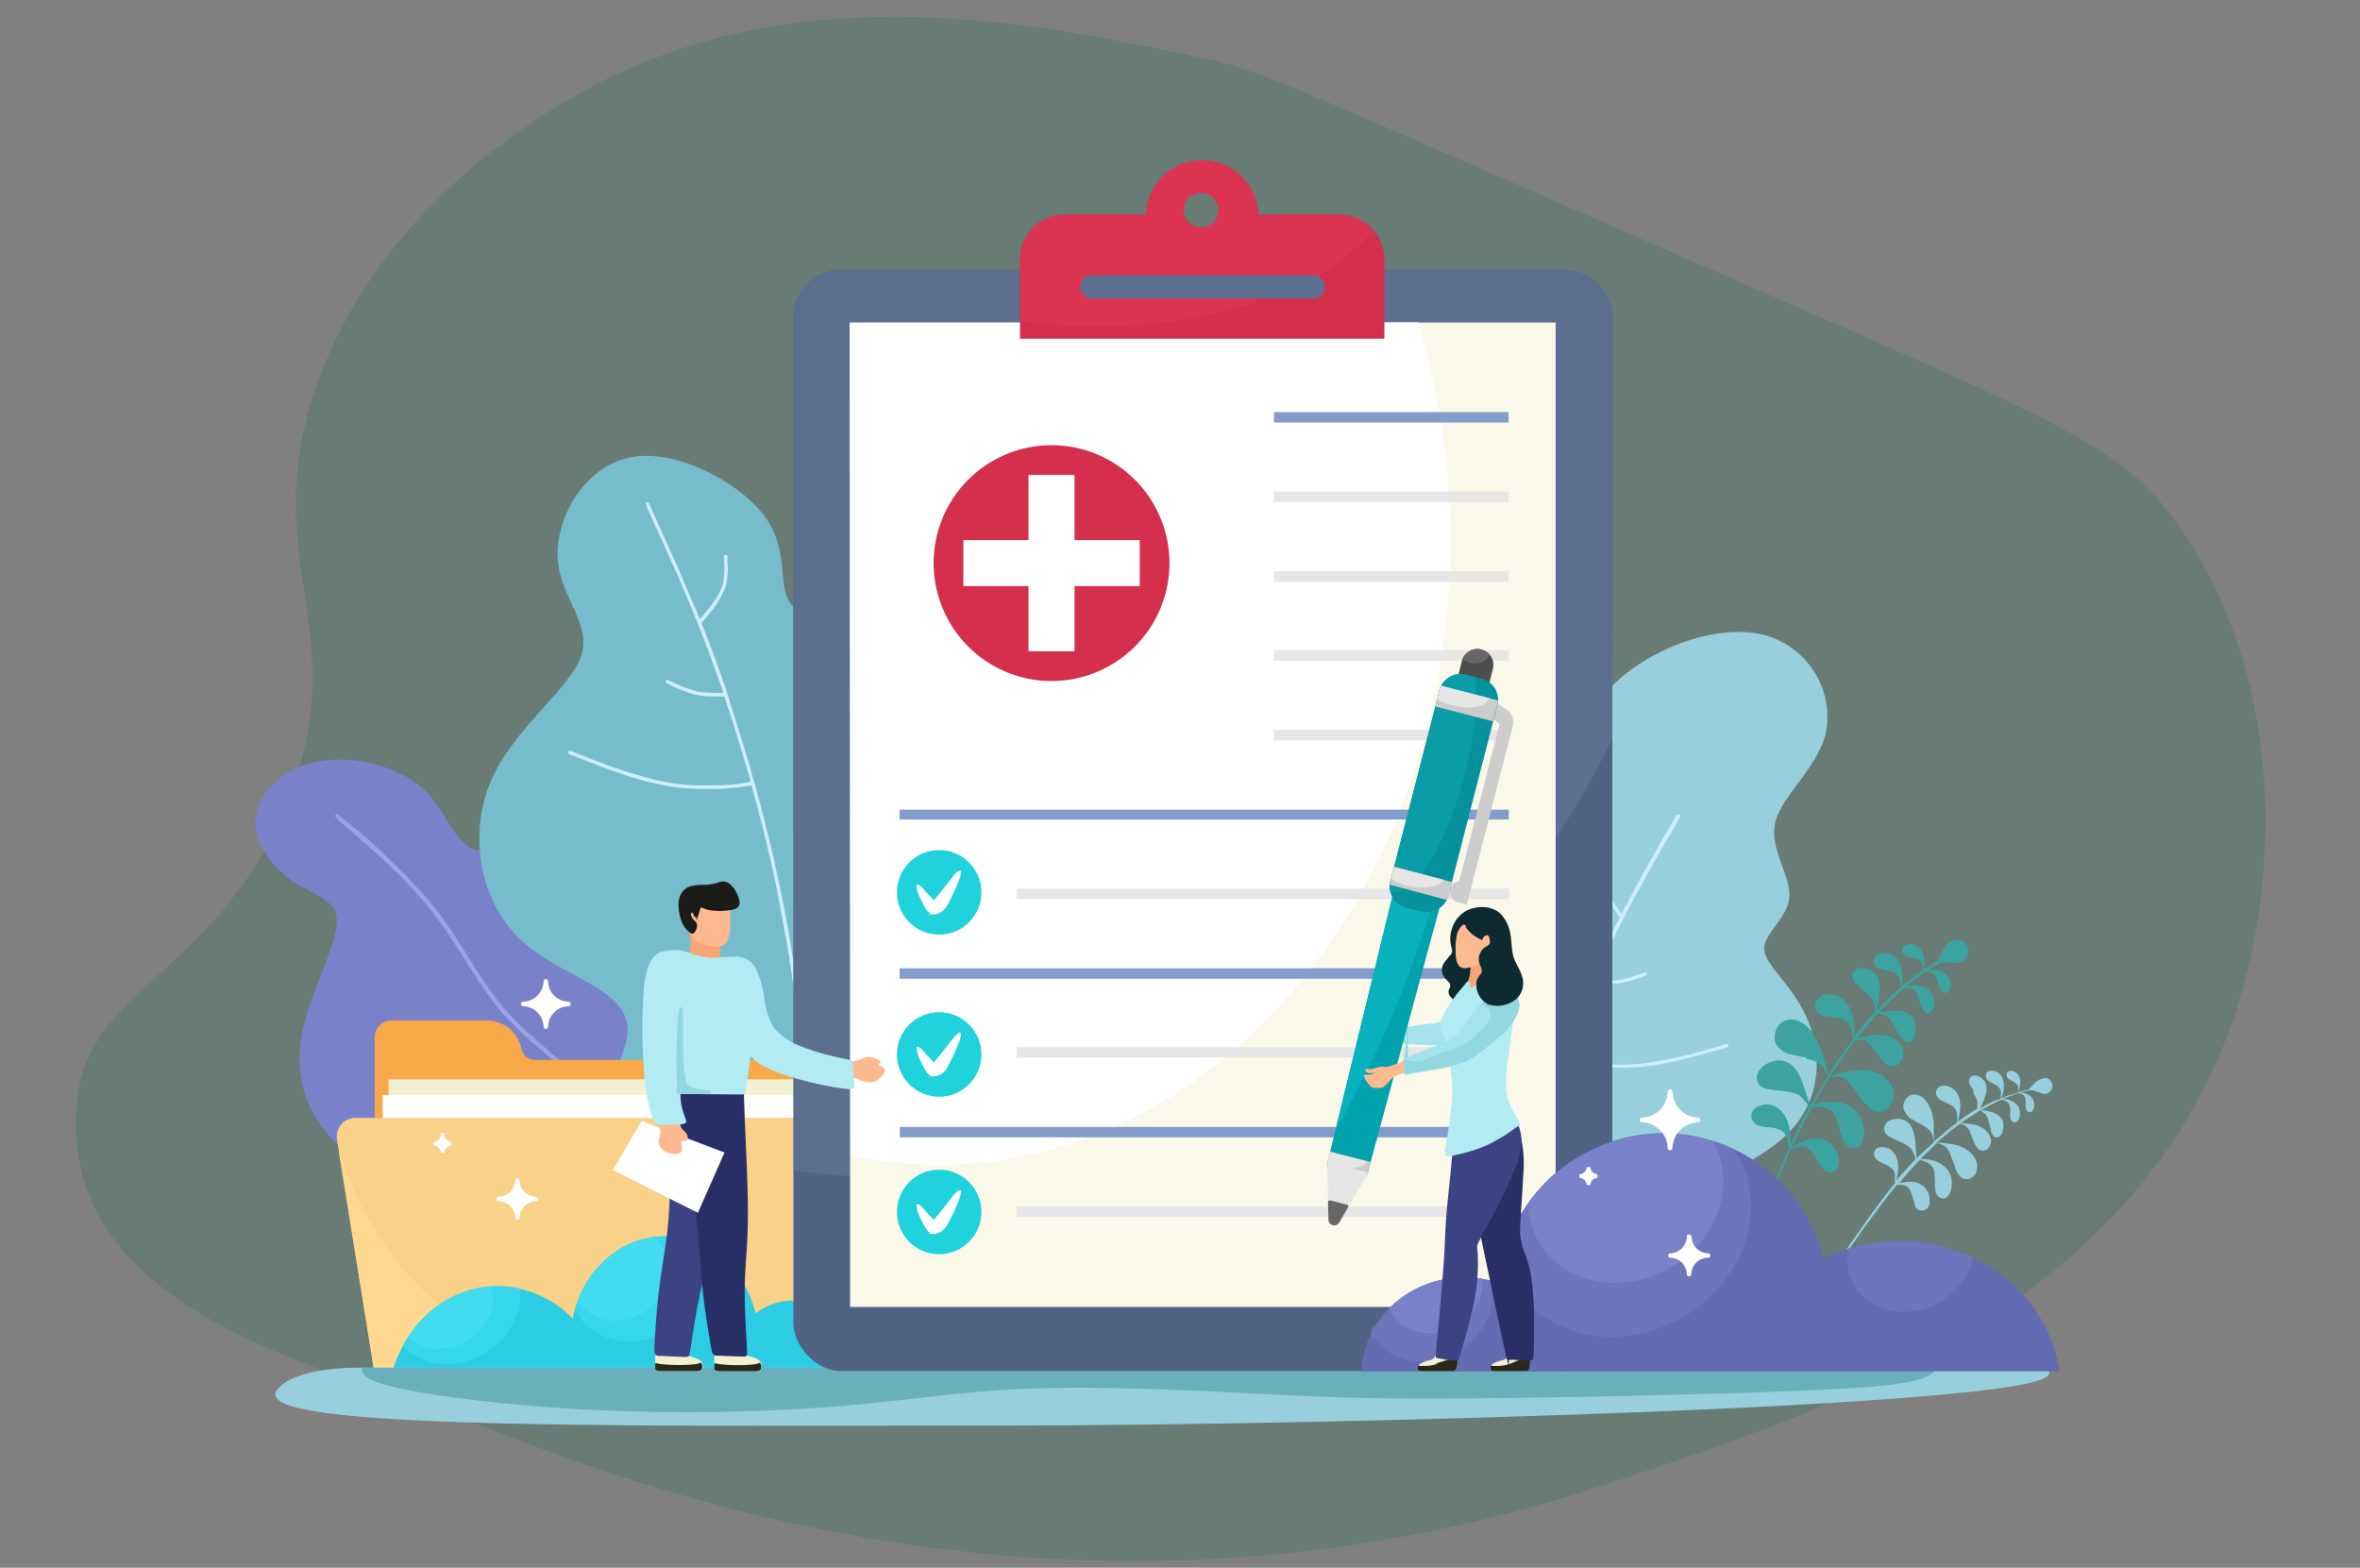 <svg id="Livello_1" data-name="Livello 1" xmlns="http://www.w3.org/2000/svg" viewBox="0 0 366 243.12"><rect x="0" y="0" width="366" height="243.12" fill="#808080" stroke="none"/><defs><style>.cls-1{fill:#0e6b49;opacity:0.2;}.cls-2{fill:#7982c9;stroke:#7982c9;}.cls-10,.cls-11,.cls-12,.cls-13,.cls-14,.cls-17,.cls-18,.cls-19,.cls-2,.cls-20,.cls-21,.cls-22,.cls-23,.cls-24,.cls-25,.cls-26,.cls-27,.cls-28,.cls-29,.cls-3,.cls-31,.cls-32,.cls-33,.cls-34,.cls-35,.cls-36,.cls-37,.cls-38,.cls-39,.cls-4,.cls-40,.cls-41,.cls-44,.cls-45,.cls-46,.cls-47,.cls-48,.cls-49,.cls-5,.cls-50,.cls-51,.cls-52,.cls-6,.cls-7,.cls-8,.cls-9{stroke-miterlimit:22.93;}.cls-10,.cls-11,.cls-12,.cls-13,.cls-14,.cls-17,.cls-18,.cls-19,.cls-2,.cls-20,.cls-21,.cls-22,.cls-23,.cls-24,.cls-25,.cls-26,.cls-28,.cls-29,.cls-31,.cls-32,.cls-33,.cls-34,.cls-35,.cls-36,.cls-37,.cls-38,.cls-39,.cls-4,.cls-40,.cls-41,.cls-42,.cls-43,.cls-44,.cls-45,.cls-46,.cls-47,.cls-49,.cls-50,.cls-51,.cls-52,.cls-6,.cls-7,.cls-8,.cls-9{stroke-width:0.57px;}.cls-10,.cls-11,.cls-12,.cls-13,.cls-14,.cls-15,.cls-16,.cls-17,.cls-19,.cls-2,.cls-21,.cls-24,.cls-25,.cls-27,.cls-28,.cls-29,.cls-3,.cls-30,.cls-31,.cls-32,.cls-33,.cls-34,.cls-35,.cls-36,.cls-37,.cls-38,.cls-39,.cls-4,.cls-40,.cls-41,.cls-42,.cls-43,.cls-45,.cls-46,.cls-47,.cls-48,.cls-49,.cls-5,.cls-50,.cls-51,.cls-52,.cls-6,.cls-7{fill-rule:evenodd;}.cls-3{fill:#9aa3e6;stroke:#9aa3e6;}.cls-27,.cls-3,.cls-48,.cls-5{stroke-width:0.22px;}.cls-15,.cls-4{fill:#98cfdc;}.cls-4{stroke:#98cfdc;}.cls-5{fill:#ceeefd;stroke:#ceeefd;}.cls-6{fill:#76bccc;stroke:#76bccc;}.cls-7{fill:#f7a849;stroke:#f7a849;}.cls-32,.cls-8{fill:#f4f0d2;stroke:#f4f0d2;}.cls-21,.cls-27,.cls-9{fill:#fff;stroke:#fff;}.cls-10{fill:#f9d189;stroke:#f9d189;}.cls-11{fill:#ffd88f;stroke:#ffd88f;}.cls-12{fill:#2ccde3;stroke:#2ccde3;}.cls-13{fill:#36d6eb;stroke:#36d6eb;}.cls-14{fill:#41dcf0;stroke:#41dcf0;}.cls-16{fill:#3ca3a0;}.cls-17{fill:#68b0bb;stroke:#68b0bb;}.cls-18{fill:#506385;stroke:#506385;}.cls-19{fill:#5c6f91;stroke:#5c6f91;}.cls-20{fill:#faf8e8;stroke:#faf8e8;}.cls-22,.cls-41,.cls-42{fill:#e6e6e6;stroke:#e6e6e6;}.cls-23{fill:#829dcc;stroke:#829dcc;}.cls-24{fill:#d42f4d;stroke:#d42f4d;}.cls-25{fill:#db3453;stroke:#db3453;}.cls-26{fill:#1fd2db;stroke:#1fd2db;}.cls-28{fill:#636cb0;stroke:#636cb0;}.cls-29{fill:#6d76ba;stroke:#6d76ba;}.cls-30,.cls-47{fill:#ffb990;}.cls-31{fill:#a4e3eb;stroke:#a4e3eb;}.cls-33{fill:#2c271d;stroke:#2c271d;}.cls-34{fill:#282f66;stroke:#282f66;}.cls-35{fill:#0e2930;stroke:#0e2930;}.cls-36{fill:#ccc;stroke:#ccc;}.cls-37{fill:#4d4d4d;stroke:#4d4d4d;}.cls-38,.cls-43{fill:#666;stroke:#666;}.cls-39{fill:#00a2ae;stroke:#00a2ae;}.cls-40{fill:#07b1bd;stroke:#07b1bd;}.cls-42,.cls-43{stroke-linecap:round;stroke-linejoin:round;}.cls-44{fill:#06929c;stroke:#06929c;}.cls-45{fill:#099da8;stroke:#099da8;}.cls-46{fill:#f7a576;stroke:#f7a576;}.cls-47{stroke:#ffb990;}.cls-48,.cls-52{fill:#3b4382;stroke:#3b4382;}.cls-49{fill:#b2ebf2;stroke:#b2ebf2;}.cls-50{fill:#92d7e0;stroke:#92d7e0;}.cls-51{fill:#1b1b1a;stroke:#1b1b1a;}</style></defs><title>neurochirurgia03</title><path class="cls-1" d="M337.6,81.15c-8.33-11.63-16.58-15-65.44-36.38-75.37-32.92-76.68-33.95-86.67-36-26.6-5.54-64.9-13.52-99.17,7.79-6,3.72-29,18-37.63,44.47-8.38,25.72,5.57,36.21-3.29,61.16-9.89,27.83-31,30.41-33.29,47.33C7.6,203.59,50.76,212,73.83,220.8,95,228.88,164.32,258,248,230.54c33.75-11.08,81.45-26.75,97.66-70.56C354.33,136.42,354.11,104.21,337.6,81.15Z"/><path class="cls-2" d="M129.14,198.33c-.14-10-4.12-29.92-11.26-43.25S100.43,135,92.06,132.88s-14.79.45-18.45-.81-4.57-6.35-8.39-9.7-10.57-5-15.81-4-9,4.57-9.45,8.28,2.33,7.53,5.57,9.75,6.94,2.81,7,6.35-3.44,10-4.94,15.52-1,10,1.18,14.09,6,7.84,11.07,8.84,11.33-.7,13.13.34-.88,4.84-1.52,8.74.76,7.91,3.17,9.81,5.82,1.7,13.87,2.78,20.72,3.46,28.91,4.56S129.28,208.37,129.14,198.33Z"/><path class="cls-3" d="M52.11,126.55a.34.34,0,0,0,.18.29c.1.07.13.13.24.2a2.2,2.2,0,0,1,.21.19c.09.08.14.11.24.2L55.9,130c.1.1.14.11.24.2.36.34.75.64,1.1,1,.1.1.14.12.24.2L59,132.79c.8.7,1.41,1.33,2.16,2.05a15.2,15.2,0,0,1,1.5,1.47,10.54,10.54,0,0,0,.83.85c.41.43.79.9,1.21,1.32a2.16,2.16,0,0,1,.18.22c.45.54.94,1,1.38,1.59l.38.46.37.47,1.45,1.93c1,1.3,1.8,2.7,2.71,4l.15.25,2.47,3.87c.54.86,1.1,1.71,1.7,2.52l.71,1,.75,1a21.83,21.83,0,0,0,1.56,1.82c.81.87,1.67,1.7,2.53,2.53.09.09.13.1.22.18.43.4,1.13,1.07,1.56,1.41s1.25,1.1,1.81,1.57l2.22,2a2.25,2.25,0,0,1,.22.18l1.08,1a13.39,13.39,0,0,1,1,1.06,2.5,2.5,0,0,0,.22.22c.16.16.25.29.4.44a10,10,0,0,1,.8.92l.38.47.73,1a23.45,23.45,0,0,1,2,3.09l.3.55c.22.36.38.74.57,1.12a37.26,37.26,0,0,1,2.74,7.38,24.18,24.18,0,0,1,.92,5.86A11.85,11.85,0,0,1,96,196.21L95,197.7c-.12.15-.19.44.07.44a10.2,10.2,0,0,0,1.36-1.76,12.38,12.38,0,0,0,2.24-7v-.6a22.51,22.51,0,0,0-.28-3c-.15-1-.35-1.9-.58-2.83a37.78,37.78,0,0,0-5.16-11.82l-.34-.5-1.11-1.46a22.84,22.84,0,0,0-1.58-1.8,21.3,21.3,0,0,0-1.7-1.71c-.28-.21-1.36-1.31-1.78-1.63l-.45-.39a2.16,2.16,0,0,0-.21-.19l-.45-.4c-.1-.09-.14-.11-.24-.2-.56-.54-1.51-1.26-2-1.78l-.44-.4c-.42-.34-1-.84-1.35-1.21l-1.28-1.25c-.09-.09-.11-.14-.2-.24a17.84,17.84,0,0,1-1.23-1.33l-.79-.94a65.92,65.92,0,0,1-4.18-6l-.16-.25c-.46-.69-.86-1.4-1.32-2.09l-1.83-2.82-.34-.5c-.79-1.19-1.65-2.33-2.54-3.44l-.38-.47-.2-.24-.2-.24-3.65-4-3-2.93c-.42-.42-.9-.79-1.32-1.21s-.75-.64-1.1-1-.62-.53-.92-.81l-.23-.21L53.06,127c-.18-.16-.57-.6-.8-.6A.14.14,0,0,0,52.11,126.55Z"/><path class="cls-4" d="M218.55,204c-.65-6.29,1-15.53-.45-26.45s-6.19-23.52-2.89-32.16,14.6-13.33,21.13-19.54,8.3-13.93,14.2-19.59,15.93-9.24,22.82-7.55A12.93,12.93,0,0,1,283,113c-1,5.64-6.75,10-7.9,14.25s2.31,8.49,2.12,11.76-4,5.58-3.89,8.21,4.31,5.55,6.58,10.68,2.66,12.49-3.17,18-17.87,9.19-25.56,15.43-11,15-14.62,19.72-7.5,5.31-10.94,3.94S219.2,210.24,218.55,204Z"/><path class="cls-5" d="M260.51,126.51a11.49,11.49,0,0,1-.85,1.57l-1.76,3c-.74,1.26-1.45,2.57-2.18,3.84l-.87,1.55-.21.4-1.5,2.74c-.44.8-.83,1.58-1.26,2.4l-.41.81-1.65,3.25c-.14.29-.25.55-.4.83s-2.24,4.66-2.37,5.07a8.77,8.77,0,0,0,1.15.13l.56.06,1.1,0a7.54,7.54,0,0,0,1.58-.14c.37-.1.72-.14,1.2-.28l1.16-.37a12.26,12.26,0,0,1,1.4-.48c.07,0,0,0,.11.07,0,.29-.16.23-.44.35l-.46.17a22.8,22.8,0,0,1-2.41.74l-.52.1-.51.08-.55,0a8.86,8.86,0,0,1-1.12,0,22.39,22.39,0,0,1-2.39-.25c-.08.26-1.15,2.64-1.25,2.87-.86,1.92-1.64,3.92-2.45,5.88-.26.64-1,2.52-1.19,3l1.39.38a18.17,18.17,0,0,0,1.86.38c1.44.24,3,.4,4.42.51a27.87,27.87,0,0,0,3.32,0l1.59-.12.78-.09,3.78-.66,1.83-.42c.56-.1,2.4-.63,3.08-.8l3.41-1c.14,0,.55-.17.47.12,0,.13-.55.23-.68.27-1.4.42-2.82.78-4.23,1.18-1.05.3-2.12.52-3.18.79l-1.5.33-.39.07-.57.1-.2.05-.79.13-.4.06-2,.22-.41,0a20,20,0,0,1-2.5.07l-1.74-.07c-.29,0-.57-.06-.87-.08s-.58,0-.9-.09l-.92-.12c-.31,0-.61-.08-.93-.14a26.65,26.65,0,0,1-2.85-.59c-.2-.06-.28,0-.49-.11l-.51-.15-1,2.72c-.09.3-.26.63-.34.94-.14.5-.68,1.76-.85,2.32-.06.2-.12.31-.17.47-.11.34-.2.64-.32,1l-.33.91c-.06.15-.1.35-.15.5-.15.47-.35,1-.49,1.45-.06.2-.11.26-.17.47s-.09.35-.15.51l-.31.95c-.06.19-.11.26-.17.47l-2.93,10.13c-.06.2-.06.29-.1.46s-.1.3-.13.45l-.2.89c0,.16-.11.32-.14.48-.19.92-.44,1.79-.64,2.71l-.19.88c-.1.58-.3,1.17-.39,1.77-.12.78-.37,1.88-.54,2.65l-.42,2.16c0,.15-.05.31-.09.45s-.1.59-.16.86l-.47,2.59c0,.28-.11.58-.15.89l-.3,1.72c-.2,1.17-.41,2.28-.59,3.46a10,10,0,0,1-.32,1.71c-.37,0-.22-.25-.13-.81,0-.3.11-.61.15-.89l1.7-9.76c.14-.87.36-1.82.52-2.69.11-.6.29-1.24.38-1.81l.2-.91c0-.14.07-.29.1-.46s.07-.32.09-.45l.73-3.21c.06-.2.05-.28.1-.46s.07-.3.11-.46.11-.32.13-.47c.11-.61.33-1.26.46-1.85,0-.14.1-.33.14-.48s.07-.3.1-.46c.08-.32.22-.63.27-.95s1.48-5.17,1.66-5.77l.28-.83c.09-.28.17-.58.26-.87l.56-1.7c.12-.26.17-.57.27-.85l.56-1.69c.05-.18.1-.22.15-.38s.08-.31.13-.45.2-.58.29-.8l.28-.82c.06-.19.1-.24.16-.41s.1-.27.15-.41c.2-.53.36-1.1.57-1.62s.37-1.12.59-1.64l.74-2c.2-.65.56-1.34.78-2,.09-.27.22-.53.3-.79s.72-1.84.94-2.33c.05-.12.11-.28.15-.38l3.42-7.94.33-.73c.11-.24.23-.47.34-.72.34-.8,1.66-3.55,2.07-4.33l1.41-2.81c.27-.55.22-.44-.11-.91l-.55-.81c-.13-.19-.23-.36-.36-.56a12.45,12.45,0,0,1-1.56-3.17,6.31,6.31,0,0,1-.24-1.73,10.76,10.76,0,0,1,.2-2.32c0-.12.05-.28.07-.42l0-.1,0-.1a.14.14,0,0,1,.19-.08c.12,0,.09.18.07.29a14.52,14.52,0,0,0-.26,3.2,7.18,7.18,0,0,0,.23,1.23,7.29,7.29,0,0,0,.71,1.67l.28.52c.29.52.63,1,1,1.51a7.29,7.29,0,0,0,.71,1c.15-.38.86-1.67,1.07-2.06l1.63-3c.62-1.17,1.54-2.83,2.21-4,.2-.34.38-.68.56-1,.76-1.29,1.49-2.62,2.25-3.9l.85-1.49C260.17,126.59,260.26,126.32,260.51,126.51Z"/><path class="cls-6" d="M91.21,190.25c-6.06-10.15,5.84-22.84,6.39-30S87.33,151.5,81,145.59s-8.1-16.15-4.63-24.3,12.2-14.23,14-19.38-3.28-9.38-3.61-15.42,4.09-13.89,11-15.28,16.36,3.66,20.3,8.64,2.38,9.87,3.84,13.08,5.93,4.75,10.84,7.5,10.27,6.72,12.82,12.07,2.29,12.07,1.17,17.87-3.1,10.64-1.59,14,6.5,5.29,10.71,9.26,7.64,10,5.75,20.67-9.11,26-24.73,29.82S97.28,200.4,91.21,190.25Z"/><path class="cls-5" d="M100.25,78.08A12.67,12.67,0,0,0,101,79.9l1.61,3.53c.68,1.46,1.32,3,2,4.45l.79,1.79.19.46,1.35,3.17c.4.92.74,1.82,1.13,2.76.13.31.25.64.37.93l1.46,3.75c.13.33.22.63.35,1s2,5.35,2.06,5.82a9.67,9.67,0,0,1-1.28,0h-.62l-1.22-.07a8.32,8.32,0,0,1-1.72-.32c-.39-.15-.77-.23-1.29-.44l-1.23-.52a13.52,13.52,0,0,0-1.48-.67c-.08,0,0,0-.13.06,0,.32.16.27.44.43l.49.23a25.13,25.13,0,0,0,2.56,1.07l.56.17.55.14.6.11a9.75,9.75,0,0,0,1.23.13,24.7,24.7,0,0,0,2.65,0c.06.29,1,3,1.07,3.28.74,2.2,1.38,4.48,2.07,6.71.22.73.87,2.87,1,3.46l-1.56.27a20,20,0,0,1-2.08.22c-1.61.11-3.29.12-4.9.09a30.71,30.71,0,0,1-3.65-.33l-1.74-.3-.85-.18-4.08-1.13-2-.66c-.6-.17-2.57-.95-3.29-1.21l-3.64-1.43c-.15-.06-.59-.25-.52.08,0,.15.58.31.72.36,1.49.61,3,1.16,4.51,1.74,1.13.44,2.27.8,3.41,1.21l1.62.52.42.12.62.17.21.08.85.22.43.1,2.16.45.45.07a22.09,22.09,0,0,0,2.74.34l1.92.11c.32,0,.63,0,1,0s.64,0,1,0l1,0c.35,0,.68,0,1-.06a29.37,29.37,0,0,0,3.19-.34c.23,0,.32,0,.55-.07l.57-.11.84,3.09c.07.33.21.72.28,1.07.1.56.56,2,.69,2.63,0,.23.1.35.14.53.09.39.15.72.25,1.11l.27,1c.05.17.07.39.11.57.12.53.28,1.08.39,1.64,0,.23.1.3.14.53s.07.4.11.57l.24,1.07c0,.22.1.29.14.53l2.14,11.42c0,.23,0,.33.06.51s.08.34.1.51l.12,1c0,.17.08.36.1.54.11,1,.3,2,.41,3l.12,1c.05.65.2,1.31.24,2,.05.87.21,2.1.31,3l.23,2.41c0,.17,0,.35.05.51.05.31.05.66.08,1l.24,2.89c0,.32.05.65.07,1l.14,1.92c.1,1.31.21,2.55.28,3.86a11,11,0,0,0,.17,1.91c.41,0,.26-.26.23-.87,0-.34-.05-.68-.07-1l-.83-10.89c-.06-1-.2-2-.28-3-.06-.67-.18-1.39-.22-2l-.12-1c0-.15,0-.33-.06-.51s0-.36-.06-.51l-.46-3.6c0-.23,0-.31-.06-.51s0-.34-.07-.52-.08-.36-.1-.53c-.05-.68-.23-1.41-.31-2.08,0-.16-.07-.37-.1-.54s0-.34-.06-.51c0-.36-.18-.72-.19-1.07s-1.08-5.83-1.21-6.51l-.22-.94c-.07-.32-.13-.66-.19-1l-.43-1.93c-.11-.3-.12-.65-.2-1l-.44-1.91c0-.21-.08-.26-.12-.43s-.05-.35-.1-.51-.16-.66-.24-.91l-.22-.93c0-.22-.09-.27-.13-.46s-.08-.31-.12-.47c-.17-.6-.27-1.25-.46-1.84s-.29-1.27-.48-1.86l-.6-2.24c-.15-.73-.47-1.52-.65-2.26-.08-.31-.18-.6-.24-.9-.1-.46-.6-2.1-.79-2.66,0-.14-.09-.32-.12-.43L112.5,107l-.28-.84c-.09-.27-.21-.54-.29-.82-.29-.91-1.44-4.07-1.81-5l-1.25-3.23c-.24-.63-.19-.51.22-1l.69-.83c.17-.19.29-.37.46-.57a13.72,13.72,0,0,0,2-3.31,7,7,0,0,0,.45-1.87,11.86,11.86,0,0,0,0-2.56c0-.14,0-.31,0-.46s0-.07,0-.11l0-.11a.15.15,0,0,0-.2-.11c-.14,0-.12.19-.11.31a16,16,0,0,1-.06,3.54,7.91,7.91,0,0,1-.38,1.33,8,8,0,0,1-1,1.76l-.37.54c-.38.54-.8,1.05-1.22,1.55a8,8,0,0,1-.88,1c-.12-.44-.77-1.92-1-2.37l-1.47-3.47c-.55-1.35-1.39-3.27-2-4.59-.18-.39-.34-.79-.51-1.16-.7-1.49-1.35-3-2.05-4.52l-.77-1.72C100.62,78.2,100.55,77.89,100.25,78.08Z"/><path class="cls-7" d="M60.75,158.54H75.44a5.2,5.2,0,0,1,5.11,4l.06.24A2.43,2.43,0,0,0,83,164.66h46v47.55H58.4V160.88A2.35,2.35,0,0,1,60.75,158.54Z"/><rect class="cls-8" x="60.55" y="167.67" width="66.74" height="43.32"/><rect class="cls-9" x="59.63" y="170.12" width="66.22" height="40.87"/><path class="cls-10" d="M131.13,212.31H58.27l-5.72-35.66a2.6,2.6,0,0,1,2.57-3h67.59a2.59,2.59,0,0,1,2.57,2.19Z"/><path class="cls-11" d="M84.17,212.31H58.27l-5-31q.51,1.34,1.12,2.72a51.62,51.62,0,0,0,21,24.07A65.17,65.17,0,0,0,84.17,212.31Z"/><path class="cls-12" d="M122.88,202c5.23,0,9.49,4.63,9.66,10.42H61.23c2.3-7.36,8.58-12.65,16-12.65A16,16,0,0,1,89,205.1c1.24-7.43,7.08-13.05,14.1-13.05,6.73,0,12.37,5.17,13.92,12.14A9,9,0,0,1,122.88,202Z"/><path class="cls-13" d="M62.75,208.8c3-5.43,8.32-9.06,14.44-9.06a15.27,15.27,0,0,1,3.25.35c.34,4.45-2.86,9-7.73,10.59A9.87,9.87,0,0,1,62.75,208.8Z"/><path class="cls-14" d="M63.63,207.34A16.52,16.52,0,0,1,76,199.79v0c.93,3.51-1.47,7.4-5.37,8.69A7.14,7.14,0,0,1,63.63,207.34Z"/><path class="cls-13" d="M89.48,203c1.89-6.38,7.27-11,13.62-11a13,13,0,0,1,4.52.81,8,8,0,0,1,1,2.23c1.3,4.89-2.05,10.31-7.48,12.1C96.25,208.79,91.37,206.94,89.48,203Z"/><path class="cls-14" d="M89.9,201.78a14.68,14.68,0,0,1,11.27-9.59,5.77,5.77,0,0,1,2.15,3.17c.94,3.54-1.48,7.45-5.4,8.74A6.9,6.9,0,0,1,89.9,201.78Z"/><path class="cls-15" d="M313.46,169.43h0Zm4.06-2.2,0,0a1.52,1.52,0,0,1,.39.28,1.15,1.15,0,0,1,.39,1.07,1.51,1.51,0,0,1-.44.78c-.57.47-1.15.26-1.77,0l-.1,0a2.68,2.68,0,0,0-1.23-.29l-.68.17a4.7,4.7,0,0,0-.67.19,3,3,0,0,0,.35.06,2.7,2.7,0,0,1,1.06.47,1.83,1.83,0,0,1,.47.57l.11.25c.18.48.07,1.44-.42,1.67a.51.51,0,0,1-.61-.17,1.69,1.69,0,0,1-.22-1v-.54a1.3,1.3,0,0,0-.24-.78,1.33,1.33,0,0,0-.64-.39c-.21-.07-.15-.07-.33,0s-.49.15-.73.24l-1.13.42c-.09,0-.35.13-.41.18a4.06,4.06,0,0,0,.43.06,3.07,3.07,0,0,1,1.34.53,2.2,2.2,0,0,1,.58.64c.48.85.25,2.23-.44,2.4-.48.11-.78-.34-.84-.79a4.33,4.33,0,0,1,0-.65c0-.07,0-.15,0-.23a2.25,2.25,0,0,0-.25-1.25,1.23,1.23,0,0,0-.57-.42,2.42,2.42,0,0,0-.47-.17c-.06,0-1.14.52-1.21.55l-1,.53c-.16.1-.34.18-.51.28s-.41.21-.5.28l.19,0,.19,0c.38.07.77.16,1.15.27a3.2,3.2,0,0,1,1.46.77,1.82,1.82,0,0,1,.48,1.14c0,.07,0,.12,0,.19s0,.12,0,.2c0,.71-.35,1.68-1.1,1.64-.44,0-.61-.38-.75-.74l-.11-.34,0-.17-.44-1.64a2,2,0,0,0-.27-.56,2.66,2.66,0,0,0-.59-.51l-.17-.12c-.15-.11-.11-.15-.26-.05l-1.8,1.15c-.11.07-1.05.71-1.11.79a2.91,2.91,0,0,0,.42,0,10.71,10.71,0,0,1,1.27.15,4.62,4.62,0,0,1,1.8.68,3.06,3.06,0,0,1,.66.6,2.21,2.21,0,0,1,.33.53l.08.18a1.66,1.66,0,0,1-.31,1.73,1.28,1.28,0,0,1-.68.37c-.82.09-1.19-.56-1.52-1.27-.06-.13-.1-.25-.16-.37s-.18-.53-.3-.77-.09-.27-.15-.39a2.36,2.36,0,0,0-.68-1c-.36-.28-.61-.22-.9-.35l-.24.18-1.16.88-2.26,1.89c.06,0,.6,0,.67,0a13.09,13.09,0,0,1,2.06.27,6.38,6.38,0,0,1,1.5.52,2.93,2.93,0,0,1,.36.2l.31.21a3.52,3.52,0,0,1,1.2,1.44l.06.15a2.56,2.56,0,0,1,.13,1.39,1.92,1.92,0,0,1-.33.76,1.75,1.75,0,0,1-1,.69,1.49,1.49,0,0,1-1.52-.71,2.51,2.51,0,0,1-.18-.27,4.1,4.1,0,0,1-.24-.44l-.1-.22,0-.07,0-.08-.09-.23,0-.07c-.12-.26-.41-1.12-.51-1.31s-.08-.21-.12-.31l0-.08-.17-.37-.07-.14a2.25,2.25,0,0,0-.63-.79,3,3,0,0,0-1.09-.43c-.19-.05-.15-.06-.29.07l-1.92,1.83a5.12,5.12,0,0,0-.46.48h.25l.78.08a4.29,4.29,0,0,1,.55.1l.28.07a4.35,4.35,0,0,1,2.23,1.35,4.44,4.44,0,0,1,.3.42l.12.23a3.05,3.05,0,0,1,.29,1,3.87,3.87,0,0,1-.27,2.06,2.06,2.06,0,0,1-.32.48,1.05,1.05,0,0,1-.4.28,1,1,0,0,1-.48.06c-.66-.11-1-.74-1.07-1.4,0-.27-.05-.52-.06-.8,0-.46,0-.92-.05-1.38l0-.39a2.37,2.37,0,0,0-.11-.5,1.87,1.87,0,0,0-1-1.07l-.14-.08-.15-.05c-.28-.13-.57-.18-.86-.32a.62.62,0,0,1-.1.11l-.1.1-.4.43c-.48.5-.94,1-1.4,1.55l-.39.46-.39.46c-.1.12-.31.35-.38.47l.2,0,.8-.14a6.23,6.23,0,0,1,1.06,0,3.09,3.09,0,0,1,1.42.5,2.57,2.57,0,0,1,.89,1,3.49,3.49,0,0,1,.16.4,3.78,3.78,0,0,1,.13.66c0,.09,0,.14,0,.23v.24a2.19,2.19,0,0,1,0,.25,1.24,1.24,0,0,1-.62,1,.64.64,0,0,1-.19.07A1.07,1.07,0,0,1,297,187l-.09-.2,0-.1s0-.06,0-.11-.05-.13-.08-.2c-.11-.34-.19-.71-.31-1.05a2.65,2.65,0,0,0-.59-1.16,1.59,1.59,0,0,0-.91-.41,7.36,7.36,0,0,0-.86,0s-.64.79-.73.9l-.44.55-1.15,1.5-.29.38-.14.19-1,1.35-.14.2-.14.19L289,190.54c-.43.58-.83,1.21-1.25,1.8l-.14.2c-.32.47-.66.94-1,1.41s-.65.95-1,1.42l-.55.8c0,.07-.09.13-.18.09s0-.31.08-.41l.14-.2.27-.41c.28-.4.54-.81.83-1.21s.37-.55.55-.81l.55-.81.28-.4.28-.4c.18-.28.38-.53.56-.8.3-.45.79-1.12,1.11-1.58.19-.26.37-.53.56-.78s.38-.52.57-.78l.29-.38.57-.77c.34-.44.66-.88,1-1.32l.43-.56.29-.36.14-.19c.08-.1.49-.57.49-.62s0-.09,0-.12,0-.15,0-.24,0-.33,0-.49a2.83,2.83,0,0,0,0-.46,1.72,1.72,0,0,0-.33-.8,3.59,3.59,0,0,0-1.29-.83c-.64-.29-1.46-.59-1.6-1.4a1.08,1.08,0,0,1,.44-1.06,2.21,2.21,0,0,1,2.53.59,2.62,2.62,0,0,1,.46.74c0,.1.09.2.12.3a4.18,4.18,0,0,1,.14.53,5.27,5.27,0,0,1,0,1.41c0,.18,0,.32-.07.51s-.06.35-.1.52a4.19,4.19,0,0,1-.14.53h0c0-.1,1-1.22,1.13-1.35.38-.44,1.34-1.51,1.74-1.9a1.2,1.2,0,0,0,.19-.21s0-.07-.06-.11a1.07,1.07,0,0,1-.05-.12c0-.05,0-.07-.05-.12l0-.12-.15-.35a4.74,4.74,0,0,0-.28-.57,1.58,1.58,0,0,0-.33-.4,6.78,6.78,0,0,0-1.31-.79c-.56-.26-1.26-.55-1.78-.84l-.24-.16a1.3,1.3,0,0,1-.28-2,2,2,0,0,1,1.39-.63h.13a2.38,2.38,0,0,1,2.44,1.39,3,3,0,0,1,.19.46c.07.29.13.44.19.76l.09.51.25,3c0-.06.4-.42.48-.49l1-.95L299,178c.09-.07.16-.16.24-.23l.62-.56c.06-.05,0-.08,0-.15s0-.23-.05-.35,0-.22-.06-.34a2,2,0,0,0-.4-.92,2.14,2.14,0,0,0-.23-.26,4.21,4.21,0,0,0-.94-.67l-.18-.1-.18-.1-.18-.1c-.3-.16-.59-.33-.88-.51a2.86,2.86,0,0,1-1.57-1.85,2,2,0,0,1,.68-1.74,1.59,1.59,0,0,1,.55-.31,2.11,2.11,0,0,1,2,.62c.08.08.16.17.24.26a4.1,4.1,0,0,1,.55.85,6.67,6.67,0,0,1,.26.62,8.21,8.21,0,0,1,.43,2c0,.17,0,.36,0,.53l0,.36c0,.07,0,.12,0,.18v1.47a2.67,2.67,0,0,1,0,.36h0a.46.46,0,0,1,.11-.11l1.51-1.29,2-1.58s0,0,0,0,0-.25,0-.32l0-.64a2.23,2.23,0,0,0-.08-.6,1.59,1.59,0,0,0-.68-1,9.5,9.5,0,0,0-1.3-.66c-.55-.25-1.16-.62-1.21-1.34a1,1,0,0,1,.17-.66,1.4,1.4,0,0,1,1.55-.41,2.37,2.37,0,0,1,1.38.87,3.19,3.19,0,0,1,.58,1.3,5.33,5.33,0,0,1,0,1.89,6.87,6.87,0,0,1-.33,1.41s.06,0,.1-.05c.27-.21.56-.38.83-.58s.62-.41.93-.62l.37-.24.57-.35c.09-.06.23-.09.24-.2,0-.3.05-.63,0-.94a1.31,1.31,0,0,0-.1-.47,4.53,4.53,0,0,0-.45-.82L306,169c-.11-.17-.23-.32-.33-.49a2.53,2.53,0,0,1-.22-.42,1.45,1.45,0,0,1-.07-.23.87.87,0,0,1,1-1.06,1.69,1.69,0,0,1,.52.16,2.32,2.32,0,0,1,1,.95l.05.11a2.35,2.35,0,0,1,.06,1.52c-.05.23-.09.3-.13.46a9.76,9.76,0,0,1-.53,1.32l-.25.56a.92.92,0,0,0,.2-.11l.19-.11.1-.06.29-.16.1-.06c.23-.1.46-.25.68-.36l.21-.1.59-.3.11,0,.1,0a6.07,6.07,0,0,0,.6-.28,7.3,7.3,0,0,0,.06-.73,1.45,1.45,0,0,0-.07-.5,1.23,1.23,0,0,0-.47-.66c-.27-.2-.49-.27-.66-.39s-.4-.19-.67-.39a1,1,0,0,1-.4-1.21c.29-.65,1.28-.47,1.8-.11a2.06,2.06,0,0,1,.81,1.21,3.64,3.64,0,0,1,.11.82,5.08,5.08,0,0,1-.24,1.51l-.12.4a2.58,2.58,0,0,0,.32-.13l.16-.06c.13-.06.27-.1.4-.15l.24-.09.08,0,.49-.17.08,0a7.75,7.75,0,0,1,.81-.26,1.71,1.71,0,0,0,0-.3c.13-1.26-.71-1.26-1.45-1.78-.52-.36-.5-1.08.07-1.25a1.3,1.3,0,0,1,1,.22,1.67,1.67,0,0,1,.66,1.05,2.7,2.7,0,0,1,0,.79,4.62,4.62,0,0,1-.27,1.21c.13,0,.52-.15.68-.19l.34-.09.52-.13c.08,0,.09,0,.16-.08s.17-.18.26-.29l.26-.3a4.22,4.22,0,0,1,.84-.75l.16-.09.16-.07a1.49,1.49,0,0,1,.33-.1A1.28,1.28,0,0,1,317.52,167.23Z"/><path class="cls-16" d="M299,150.54l0,0,0,0Zm4.71-4.72h.07a1.94,1.94,0,0,1,.62.2,1.46,1.46,0,0,1,.88,1.25,2.26,2.26,0,0,1-.33,1.23c-.61.88-1.46.85-2.38.8h-.14a3.7,3.7,0,0,0-1.75.15l-.86.53a7.17,7.17,0,0,0-.83.55,4.15,4.15,0,0,0,.49-.08,3.58,3.58,0,0,1,1.58.15,2.27,2.27,0,0,1,.81.55l.23.29a2.16,2.16,0,0,1,0,2.41.71.71,0,0,1-.88,0,2.17,2.17,0,0,1-.63-1.21l-.2-.71a1.65,1.65,0,0,0-.58-.93,1.72,1.72,0,0,0-1-.24c-.31,0-.22,0-.44.12s-.61.41-.9.64l-1.38,1.05c-.11.1-.43.33-.49.41a5.71,5.71,0,0,0,.6-.11,4.11,4.11,0,0,1,2,.12,2.74,2.74,0,0,1,1,.6c.93.92,1.07,2.87.21,3.39-.6.36-1.15-.11-1.4-.68a5.71,5.71,0,0,1-.28-.85l-.08-.3a2.9,2.9,0,0,0-.76-1.56,1.56,1.56,0,0,0-.9-.31,3.25,3.25,0,0,0-.69,0c-.08,0-1.35,1.19-1.44,1.27l-1.19,1.15c-.19.21-.4.4-.59.6s-.47.46-.57.59l.27,0,.27,0c.54-.08,1.09-.13,1.63-.15a4.18,4.18,0,0,1,2.21.39,2.28,2.28,0,0,1,1,1.31c0,.09.05.16.08.25s0,.16.06.26c.19,1,.09,2.4-.93,2.67-.6.16-.95-.23-1.26-.66l-.26-.41-.12-.21-1.14-2a2.5,2.5,0,0,0-.54-.63,3.35,3.35,0,0,0-1-.42l-.26-.08c-.24-.08-.2-.14-.37,0l-2,2.32c-.12.14-1.18,1.41-1.22,1.53a4.13,4.13,0,0,0,.57-.15,15.18,15.18,0,0,1,1.76-.36,6.19,6.19,0,0,1,2.64.12,3.84,3.84,0,0,1,1.09.51,2.74,2.74,0,0,1,.62.57l.16.21a2.31,2.31,0,0,1,.15,2.44,2,2,0,0,1-.79.79c-1.06.48-1.78-.23-2.46-1-.12-.14-.21-.29-.33-.43s-.42-.62-.66-.9-.21-.32-.33-.45a2.93,2.93,0,0,0-1.26-1.07c-.58-.21-.89,0-1.32-.07l-.26.34-1.26,1.68-2.4,3.52c.08,0,.81-.2.92-.23a18.48,18.48,0,0,1,2.85-.55,8.61,8.61,0,0,1,2.18,0,3.8,3.8,0,0,1,.55.11l.49.15a4.38,4.38,0,0,1,2.09,1.39l.13.17a3.36,3.36,0,0,1,.64,1.8,2.82,2.82,0,0,1-.2,1.15,2.71,2.71,0,0,1-1.17,1.38,2,2,0,0,1-2.27-.27,3.1,3.1,0,0,1-.34-.28,5.1,5.1,0,0,1-.47-.49l-.21-.25-.07-.08-.07-.1-.2-.26-.07-.08c-.25-.29-.92-1.31-1.11-1.52s-.18-.25-.27-.36l-.08-.09-.35-.42-.14-.15a2.8,2.8,0,0,0-1.11-.78A4,4,0,0,0,284,167c-.27,0-.22,0-.37.22l-2,3.28a7.91,7.91,0,0,0-.46.84,2.25,2.25,0,0,1,.34-.11l1.07-.24a6,6,0,0,1,.77-.1l.4,0a5.52,5.52,0,0,1,.82,0,5.24,5.24,0,0,1,2.62.83,5.5,5.5,0,0,1,.54.43l.24.25a3.87,3.87,0,0,1,.72,1.16,5.34,5.34,0,0,1,.32,2.87,3.12,3.12,0,0,1-.27.78,1.64,1.64,0,0,1-.45.55,1.48,1.48,0,0,1-.62.28c-.93.15-1.55-.55-1.9-1.4-.14-.34-.24-.68-.35-1-.18-.6-.33-1.22-.53-1.81l-.19-.51a3,3,0,0,0-.32-.62,2.34,2.34,0,0,0-1.67-1l-.21,0h-.21c-.42-.05-.82,0-1.26,0a1,1,0,0,1-.1.19l-.1.18-.4.75c-.47.88-.91,1.78-1.36,2.68l-.38.78-.37.78c-.09.2-.29.6-.35.79.09,0,.16-.1.25-.15l1-.54a9.08,9.08,0,0,1,1.42-.49,4.17,4.17,0,0,1,2.07,0,3.21,3.21,0,0,1,1.53,1,4.38,4.38,0,0,1,.35.47,4.87,4.87,0,0,1,.39.82c0,.11.07.17.1.3l.08.32a3,3,0,0,1,0,.35,1.86,1.86,0,0,1-.5,1.6,1,1,0,0,1-.23.17,1.39,1.39,0,0,1-1.7-.44l-.18-.22-.1-.11c0-.05,0-.08-.07-.13s-.11-.15-.17-.24c-.27-.4-.49-.87-.76-1.27a3.31,3.31,0,0,0-1.18-1.28,2.11,2.11,0,0,0-1.35-.15,10.63,10.63,0,0,0-1.17.33c-.06,0-.6,1.34-.69,1.52l-.4.93c-.35.84-.7,1.66-1,2.51-.08.2-.17.42-.26.64l-.13.32-.88,2.24-.12.32-.13.32-1,2.58c-.39,1-.71,2-1.08,3l-.12.33c-.27.77-.58,1.54-.84,2.3s-.56,1.55-.82,2.32l-.47,1.31c0,.11-.07.22-.21.2s-.09-.41,0-.58l.12-.33c.08-.23.15-.44.23-.67.25-.66.46-1.32.71-2,.17-.44.31-.89.47-1.32l.48-1.32c.08-.23.16-.43.24-.65s.16-.43.24-.66c.15-.45.33-.87.48-1.31.25-.74.68-1.84,1-2.59.17-.43.32-.87.49-1.29s.33-.86.5-1.29c.09-.22.17-.41.26-.63l.51-1.27c.31-.74.59-1.47.91-2.2l.39-.94c.09-.2.18-.4.27-.61s.09-.2.13-.31.46-1,.45-1,0-.12,0-.16,0-.21-.07-.33-.09-.45-.14-.66a3.72,3.72,0,0,0-.2-.6,2.16,2.16,0,0,0-.71-.93,4.61,4.61,0,0,0-2-.54c-1-.11-2.16-.14-2.62-1.17a1.58,1.58,0,0,1,.24-1.6,3,3,0,0,1,3.59-.32,3.25,3.25,0,0,1,.87.78c.09.11.19.22.26.35a5.35,5.35,0,0,1,.36.65,7,7,0,0,1,.53,1.86c0,.25.05.45.08.71s0,.49,0,.74a6,6,0,0,1,0,.77h0c0-.16,1-2.08,1.07-2.29.37-.75,1.29-2.6,1.7-3.3a1.86,1.86,0,0,0,.18-.36c-.06,0-.07-.07-.12-.13l-.11-.13c0-.06-.07-.08-.11-.13l-.1-.14-.32-.4a5.9,5.9,0,0,0-.56-.63,2,2,0,0,0-.58-.39,8.76,8.76,0,0,0-2-.48c-.84-.1-1.87-.18-2.66-.35l-.38-.11a1.71,1.71,0,0,1-1-2.49,3.07,3.07,0,0,1,1.65-1.45l.17-.06a3.12,3.12,0,0,1,3.74.78,3.75,3.75,0,0,1,.41.54c.2.35.33.53.51.92l.29.64,1.31,3.84c0-.1.4-.73.48-.86l1-1.69c.09-.13.16-.27.25-.41s.16-.29.25-.42l.64-1c.06-.1,0-.12,0-.22s-.12-.29-.18-.44-.12-.28-.19-.43a2.57,2.57,0,0,0-.84-1.05,2.68,2.68,0,0,0-.4-.24,5.38,5.38,0,0,0-1.49-.48L280,164l-.27-.06-.27-.06c-.45-.08-.91-.19-1.35-.3a3.58,3.58,0,0,1-2.72-1.78,3,3,0,0,1,.33-2.62,2.48,2.48,0,0,1,.63-.65,2.87,2.87,0,0,1,2.89-.05,4.65,4.65,0,0,1,.4.24,5.08,5.08,0,0,1,1,.9,8.37,8.37,0,0,1,.56.71,10.56,10.56,0,0,1,1.25,2.5c.08.22.15.47.23.69l.15.47c0,.09,0,.16.07.24l.51,2a3.59,3.59,0,0,1,.1.49h0a.71.71,0,0,1,.11-.19l1.6-2.38,2.21-3s0,0,0-.08-.07-.34-.09-.43l-.19-.86a2.91,2.91,0,0,0-.31-.77,2,2,0,0,0-1.23-1,12.44,12.44,0,0,0-2-.3c-.82-.09-1.77-.32-2.07-1.25a1.47,1.47,0,0,1,0-1,2.11,2.11,0,0,1,1.95-1.22,3.05,3.05,0,0,1,2.13.55,4,4,0,0,1,1.21,1.48,7.12,7.12,0,0,1,.67,2.5,9.69,9.69,0,0,1,0,2c.06,0,.07-.05.11-.11.29-.39.62-.76.92-1.14s.69-.82,1-1.23l.42-.48.65-.72c.1-.12.28-.22.26-.37-.08-.41-.14-.86-.25-1.27a1.68,1.68,0,0,0-.3-.58,5.65,5.65,0,0,0-.87-.9l-.86-.71c-.2-.17-.41-.32-.6-.51a3.15,3.15,0,0,1-.43-.47,1.84,1.84,0,0,1-.17-.27,1.31,1.31,0,0,1,1-1.86,2.3,2.3,0,0,1,.75,0,2.92,2.92,0,0,1,1.68.82l.11.12a3.13,3.13,0,0,1,.59,2c0,.33,0,.43,0,.67a14.22,14.22,0,0,1-.27,2l-.15.85a1.43,1.43,0,0,0,.23-.24l.22-.23.12-.12.34-.34.12-.13c.27-.24.53-.54.8-.78l.25-.22.69-.65.14-.1.12-.11a9.46,9.46,0,0,0,.71-.64,10,10,0,0,0-.17-1,1.89,1.89,0,0,0-.26-.64,1.53,1.53,0,0,0-.85-.67c-.43-.15-.74-.14-1-.22s-.61-.08-1-.23a1.22,1.22,0,0,1-.94-1.44c.18-1,1.56-1.19,2.38-.94a2.56,2.56,0,0,1,1.49,1.25,4.74,4.74,0,0,1,.42,1,7,7,0,0,1,.19,2.12l0,.59a4,4,0,0,0,.39-.32l.19-.16c.15-.14.33-.25.49-.38l.29-.23.09-.07.6-.45.1-.07a11.85,11.85,0,0,1,1-.7,2.38,2.38,0,0,0,0-.42c-.24-1.74-1.38-1.37-2.54-1.73a.93.93,0,0,1-.31-1.69,1.8,1.8,0,0,1,1.46-.16,2.08,2.08,0,0,1,1.23,1.11,3.58,3.58,0,0,1,.32,1,6.51,6.51,0,0,1,0,1.73c.18-.08.65-.43.85-.55l.43-.28.65-.4c.1-.06.12-.05.18-.17s.17-.32.25-.5.16-.34.25-.51a6.56,6.56,0,0,1,.88-1.37l.19-.19.19-.17a2.27,2.27,0,0,1,.42-.27A1.81,1.81,0,0,1,303.76,145.83Z"/><path class="cls-4" d="M55.51,212.39H317.23c7.07,5.24-110.3,8.4-160.95,8.4S41.94,221.63,43,216.07C44.45,213.4,50.32,212.39,55.51,212.39Z"/><path class="cls-17" d="M56.43,212.39H299.91a4,4,0,0,1-1.59,1c-2.82,1.07-8.45,1.62-22.51,2.14s-36.55,1-51.07,1.07-21.08-.31-31-.81-23.23-1.13-33.93-.73-18.81,1.83-29.54,2.72a301.06,301.06,0,0,1-37.28.64c-13.17-.61-26.15-2.17-32.25-3.69C57.61,213.9,56.29,213.13,56.43,212.39Z"/><rect class="cls-18" x="123.33" y="42.15" width="126.44" height="170.19" rx="7.12" ry="7.12"/><path class="cls-19" d="M130.39,42.19l112.19-.09a7.14,7.14,0,0,1,7.13,7.12l.05,65.18c-18.85,40.07-60.78,68-109.48,68a125.81,125.81,0,0,1-16.9-1.14l-.11-131.89A7.14,7.14,0,0,1,130.39,42.19Z"/><rect class="cls-20" x="132.12" y="50.3" width="108.85" height="152.1"/><path class="cls-21" d="M132.06,50.34l87.66-.07a115.2,115.2,0,0,1,4.93,33.59c0,53.3-35.48,96.51-79.25,96.51A65.88,65.88,0,0,1,132.17,179Z"/><rect class="cls-22" x="197.85" y="76.53" width="35.83" height="1.05"/><rect class="cls-23" x="139.82" y="175.05" width="93.92" height="1.05"/><rect class="cls-22" x="197.85" y="101.13" width="35.84" height="1.05"/><rect class="cls-22" x="197.85" y="113.48" width="35.85" height="1.05"/><rect class="cls-22" x="157.93" y="138.09" width="75.79" height="1.05"/><rect class="cls-23" x="139.8" y="150.45" width="93.92" height="1.05"/><rect class="cls-23" x="197.85" y="64.19" width="35.82" height="1.05"/><rect class="cls-22" x="157.93" y="187.38" width="75.82" height="1.05"/><rect class="cls-22" x="197.85" y="88.88" width="35.83" height="1.05"/><rect class="cls-22" x="157.93" y="162.69" width="75.8" height="1.05"/><rect class="cls-23" x="139.79" y="125.85" width="93.92" height="0.96"/><path class="cls-24" d="M165.15,33.58H178a8.43,8.43,0,0,1,16.86,0h12.89a6.66,6.66,0,0,1,6.66,6.65v12l-55.94,0v-12a6.66,6.66,0,0,1,6.65-6.66Zm21.11-4a3,3,0,1,0,3,3,3,3,0,0,0-3-3ZM169.34,42.37a2.12,2.12,0,0,0-2.11,2.11h0a2.12,2.12,0,0,0,2.11,2.11l34.28,0a2.12,2.12,0,0,0,2.11-2.11h0a2.12,2.12,0,0,0-2.11-2.11Z"/><path class="cls-25" d="M165.15,33.58H178a8.43,8.43,0,0,1,16.86,0h12.89a6.63,6.63,0,0,1,4.84,2.09,29.56,29.56,0,0,1-8.37,6.81,2.09,2.09,0,0,0-.64-.1l-34.28,0a2.12,2.12,0,0,0-2.11,2.11h0a2.12,2.12,0,0,0,2.11,2.11l25.47,0a79.5,79.5,0,0,1-24.62,3.71,86.84,86.84,0,0,1-11.68-.78V40.23a6.66,6.66,0,0,1,6.65-6.66Zm21.11-4a3,3,0,1,0,3,3A3,3,0,0,0,186.26,29.61Z"/><path class="cls-24" d="M163.08,105.33a18,18,0,1,0-18-18A18,18,0,0,0,163.08,105.33Z"/><polygon class="cls-21" points="159.79 73.94 166.36 73.94 166.36 84.04 176.47 84.04 176.47 90.61 166.36 90.61 166.36 100.72 159.79 100.72 159.79 90.61 149.69 90.61 149.69 84.04 159.79 84.04 159.79 73.94"/><circle class="cls-26" cx="145.65" cy="187.95" r="6.27"/><path class="cls-27" d="M144.93,189.33c-.3-.08-.76-.72-1-.93l-.6-.66a3.64,3.64,0,0,0-.29-.34c-.2-.2-.45-.51-.78-.54a4.41,4.41,0,0,0,.59,2,11.3,11.3,0,0,0,.92,1.71,1.37,1.37,0,0,0,1,.67h.24a2.52,2.52,0,0,0,1.75-1.25c.33-.53.91-1.77,1.21-2.41.12-.26,1.5-3.25.74-2.85a4.48,4.48,0,0,0-.91.89L146,187.94l-.54.67A2.63,2.63,0,0,0,144.93,189.33Z"/><circle class="cls-26" cx="145.65" cy="163.53" r="6.27"/><path class="cls-27" d="M144.93,164.91c-.3-.08-.76-.72-1-.93l-.6-.66a3.64,3.64,0,0,0-.29-.34c-.2-.2-.45-.51-.78-.54a4.41,4.41,0,0,0,.59,2,11.29,11.29,0,0,0,.92,1.71,1.37,1.37,0,0,0,1,.67h.24a2.52,2.52,0,0,0,1.75-1.25c.33-.53.91-1.77,1.21-2.41.12-.26,1.5-3.25.74-2.85a4.48,4.48,0,0,0-.91.89L146,163.52l-.54.67A2.63,2.63,0,0,0,144.93,164.91Z"/><circle class="cls-26" cx="145.65" cy="138.39" r="6.27"/><path class="cls-27" d="M144.93,139.77c-.3-.08-.76-.72-1-.93l-.6-.66a3.64,3.64,0,0,0-.29-.34c-.2-.2-.45-.51-.78-.54a4.41,4.41,0,0,0,.59,2,11.3,11.3,0,0,0,.92,1.71,1.37,1.37,0,0,0,1,.67h.24a2.52,2.52,0,0,0,1.75-1.25c.33-.53.91-1.77,1.21-2.41.12-.26,1.5-3.25.74-2.85a4.47,4.47,0,0,0-.91.89L146,138.38l-.54.67A2.63,2.63,0,0,0,144.93,139.77Z"/><path class="cls-28" d="M227.14,198.41a16.56,16.56,0,0,1,5.5.93,25.38,25.38,0,0,1,50-3.74,26.09,26.09,0,0,1,11.94-2.85c12.43,0,22.72,8.53,24.46,19.64H211.44C211.9,204.59,218.75,198.41,227.14,198.41Z"/><path class="cls-29" d="M286.88,193.88a26.52,26.52,0,0,1,18.78,1.31,10.7,10.7,0,0,1-7.1,7.42c-5.14,1.69-10.3-.69-11.53-5.32A8.11,8.11,0,0,1,286.88,193.88Z"/><path class="cls-29" d="M227.14,198.41a16.68,16.68,0,0,1,3.76.43v0c1.23,4.63-1.94,9.76-7.08,11.46-4.45,1.47-8.91-.12-10.83-3.58A15.84,15.84,0,0,1,227.14,198.41Z"/><path class="cls-2" d="M227.14,198.41a16.76,16.76,0,0,1,2.54.19,7.73,7.73,0,0,1-5.51,7.45c-3.52,1.16-7.05-.22-8.35-3.11A16.16,16.16,0,0,1,227.14,198.41Z"/><path class="cls-29" d="M233.43,194.92a25.37,25.37,0,0,1,35.3-16.39,15.13,15.13,0,0,1,2,4.49c2.46,9.27-3.89,19.53-14.16,22.92s-20.6-1.38-23.05-10.65Z"/><path class="cls-2" d="M237.28,186.79a25.36,25.36,0,0,1,28.19-9.53,11.82,11.82,0,0,1,1.12,2.76c1.91,7.2-3,15.17-11,17.8s-16-1.07-17.9-8.27A12.32,12.32,0,0,1,237.28,186.79Z"/><path class="cls-21" d="M246.35,181h0a0,0,0,0,1,0,0,1.42,1.42,0,0,0,1.39,1.39,0,0,0,0,1,0,0h0a0,0,0,0,1,0,0,1.42,1.42,0,0,0-1.39,1.39,0,0,0,0,1,0,0h0a0,0,0,0,1,0,0,1.42,1.42,0,0,0-1.39-1.39,0,0,0,0,1,0,0h0a0,0,0,0,1,0,0,1.42,1.42,0,0,0,1.39-1.39A0,0,0,0,1,246.35,181Z"/><path class="cls-21" d="M259,169.26h0a.09.09,0,0,1,.09.08,4.35,4.35,0,0,0,4.25,4.25.09.09,0,0,1,.08.09h0a.09.09,0,0,1-.08.09,4.35,4.35,0,0,0-4.25,4.25.09.09,0,0,1-.09.08h0a.09.09,0,0,1-.09-.08,4.35,4.35,0,0,0-4.25-4.25.09.09,0,0,1-.08-.09h0a.09.09,0,0,1,.08-.09,4.35,4.35,0,0,0,4.25-4.25A.09.09,0,0,1,259,169.26Z"/><path class="cls-21" d="M262,191.76h0a.06.06,0,0,1,.06.06,2.9,2.9,0,0,0,2.83,2.83.06.06,0,0,1,.06.06h0a.06.06,0,0,1-.06.06A2.9,2.9,0,0,0,262,197.6a.06.06,0,0,1-.06.06h0a.06.06,0,0,1-.06-.06,2.9,2.9,0,0,0-2.83-2.83.06.06,0,0,1-.06-.06h0a.06.06,0,0,1,.06-.06,2.9,2.9,0,0,0,2.83-2.83A.06.06,0,0,1,262,191.76Z"/><path class="cls-21" d="M68.65,176h0a0,0,0,0,1,0,0,1.42,1.42,0,0,0,1.39,1.39,0,0,0,0,1,0,0h0a0,0,0,0,1,0,0,1.42,1.42,0,0,0-1.39,1.39,0,0,0,0,1,0,0h0a0,0,0,0,1,0,0,1.42,1.42,0,0,0-1.39-1.39,0,0,0,0,1,0,0h0a0,0,0,0,1,0,0A1.42,1.42,0,0,0,68.62,176,0,0,0,0,1,68.65,176Z"/><path class="cls-21" d="M84.65,152.13h0a.07.07,0,0,1,.07.07,3.51,3.51,0,0,0,3.43,3.43.07.07,0,0,1,.07.07h0a.07.07,0,0,1-.07.07,3.51,3.51,0,0,0-3.43,3.43.07.07,0,0,1-.07.07h0a.07.07,0,0,1-.07-.07,3.51,3.51,0,0,0-3.43-3.43.07.07,0,0,1-.07-.07h0a.07.07,0,0,1,.07-.07,3.51,3.51,0,0,0,3.43-3.43A.07.07,0,0,1,84.65,152.13Z"/><path class="cls-21" d="M80.24,183h0a.06.06,0,0,1,.06.06,2.9,2.9,0,0,0,2.83,2.83.06.06,0,0,1,.06.06h0a.06.06,0,0,1-.06.06,2.9,2.9,0,0,0-2.83,2.83.06.06,0,0,1-.06.06h0a.06.06,0,0,1-.06-.06A2.9,2.9,0,0,0,77.34,186a.06.06,0,0,1-.06-.06h0a.06.06,0,0,1,.06-.06,2.9,2.9,0,0,0,2.83-2.83A.06.06,0,0,1,80.24,183Z"/><path class="cls-30" d="M230.42,159a7,7,0,0,0,2.71-2.64,2.08,2.08,0,0,0-.32-2.2,2,2,0,0,0-1.62-.78c-.6,0-1.2.34-2.42,1.32s-3,2.61-4.22,3.42a5,5,0,0,1-2.88.92c-1.15.14-2.91.44-4.21.66s-2.12.35-2.67.42a3,3,0,0,1-1.09,0c-.26-.06-.51-.18-.76-.22a3.11,3.11,0,0,0-.73,0,1.81,1.81,0,0,1-.67-.05c-.22-.06-.45-.17-.56-.11s-.08.32.07.47a1.19,1.19,0,0,0,.67.26c.26,0,.51.05.42.08a2.51,2.51,0,0,1-.88,0c-.36-.06-.65-.22-.67.05a3.58,3.58,0,0,0,.45,1.37.93.93,0,0,0,.56.51l.39.12a1.39,1.39,0,0,0,.73.09,2.76,2.76,0,0,0,1-.55,3,3,0,0,1,2-.67c1.19-.06,3.17.14,4.84.21a21.84,21.84,0,0,0,3.9-.12,7.31,7.31,0,0,0,2.2-.76A31.11,31.11,0,0,0,230.42,159Z"/><path class="cls-31" d="M230.42,159a7,7,0,0,0,2.71-2.64,2.08,2.08,0,0,0-.32-2.2,2,2,0,0,0-1.62-.78c-.6,0-1.2.34-2.42,1.32s-3,2.61-4.22,3.42a5,5,0,0,1-2.88.92c-1.15.14-2.91.44-4.21.66l-.78.13a7,7,0,0,0-.33,1.37q0,.18,0,.35c1.19,0,2.8.16,4.19.22a21.84,21.84,0,0,0,3.9-.12,7.31,7.31,0,0,0,2.2-.76A31.11,31.11,0,0,0,230.42,159Z"/><path class="cls-32" d="M225.64,209.8c0,.35.11.89.12,1.35a3.32,3.32,0,0,1-.12,1c-.07.19-.15.19-1.06.19H221c-.87,0-.87,0-.84-.12a.83.83,0,0,1,.36-.54,4.64,4.64,0,0,1,1.19-.42,1.6,1.6,0,0,0,1-.61,14.17,14.17,0,0,1,.84-1.45,1.22,1.22,0,0,1,1.11-.3,1.43,1.43,0,0,1,.74.23C225.6,209.29,225.6,209.45,225.64,209.8Z"/><path class="cls-33" d="M225.74,210.95c0,.07,0,.14,0,.21a3.32,3.32,0,0,1-.12,1c-.07.19-.15.19-1.06.19H221c-.87,0-.87,0-.84-.12l0-.11H221a6.4,6.4,0,0,0,1.72-.25c.59-.18,1.15-.46,1.74-.67A6.13,6.13,0,0,1,225.74,210.95Z"/><path class="cls-32" d="M236.85,209.8c0,.35.11.89.12,1.35a3.32,3.32,0,0,1-.12,1c-.07.19-.15.19-1.06.19h-3.53c-.87,0-.87,0-.84-.12a.83.83,0,0,1,.36-.54,4.64,4.64,0,0,1,1.19-.42,1.6,1.6,0,0,0,1-.61,14.17,14.17,0,0,1,.84-1.45,1.22,1.22,0,0,1,1.11-.3,1.43,1.43,0,0,1,.74.23C236.81,209.29,236.81,209.45,236.85,209.8Z"/><path class="cls-33" d="M237,210.95c0,.07,0,.14,0,.21a3.32,3.32,0,0,1-.12,1c-.07.19-.15.19-1.06.19h-3.53c-.87,0-.87,0-.84-.12l0-.11h.78a6.4,6.4,0,0,0,1.72-.25c.59-.18,1.15-.46,1.74-.67A6.13,6.13,0,0,1,237,210.95Z"/><path class="cls-34" d="M230.09,170.79a12.09,12.09,0,0,1-3.61.4c-.87,0-.87,0,.31,5.62l4.92,23.39c1.38,6.56,1.77,8.44,2,9.39a7.5,7.5,0,0,0,.21,1,2.55,2.55,0,0,0,.54,0l2.06.09a8.49,8.49,0,0,0,.9,0c.11,0,.12,0,.15-.91s.09-2.55.06-4.84a49.59,49.59,0,0,0-.48-7.22,24.47,24.47,0,0,0-1.32-4.28,10.45,10.45,0,0,1-.32-3.94c.09-1.89.32-4.7.43-7.22a18.81,18.81,0,0,0-.64-7,12.79,12.79,0,0,0-3.05-5C231.36,169.64,231.1,170.4,230.09,170.79Z"/><path class="cls-35" d="M232.79,142.56a2.8,2.8,0,0,0-1-1.07,3,3,0,0,0-1.64-.52,5.27,5.27,0,0,0-2.58.51,4.49,4.49,0,0,0-1.88,2,4.94,4.94,0,0,0-.49,2.2,5.75,5.75,0,0,0,.22,1.36,1.33,1.33,0,0,1-.16,1.13,17.59,17.59,0,0,0-1.14,1.43,1.64,1.64,0,0,0,0,1.62c.28.49.84.87,1,1.24a1.2,1.2,0,0,1-.09,1,.78.78,0,0,0,0,.74,2,2,0,0,0,1,.83,4.41,4.41,0,0,0,2.26.13,8,8,0,0,0,2.81-1.07,3,3,0,0,0,1.47-2.28,26.67,26.67,0,0,0-.09-4.17,22.43,22.43,0,0,1,.11-3.59C232.79,143.24,232.94,142.92,232.79,142.56Z"/><path class="cls-36" d="M232.8,112.55l-6.27,24.35a1.41,1.41,0,0,0-.48,2.73l1.22.31.35-1.35,6.6-25.63.13-.49a2,2,0,0,0-.84-2.17l-2.86-1.85-.48,1.88,2.39,1.55A.6.6,0,0,1,232.8,112.55Z"/><path class="cls-37" d="M229.67,101h0a2.2,2.2,0,0,1,1.58,2.67l-.69,2.67a2.2,2.2,0,0,1-2.67,1.58h0a2.2,2.2,0,0,1-1.58-2.67l.69-2.67A2.2,2.2,0,0,1,229.67,101Z"/><path class="cls-38" d="M229.67,101h0a2.18,2.18,0,0,1,1,.6,2.39,2.39,0,0,1-2.66.92,2.75,2.75,0,0,1-.87-.39A2.2,2.2,0,0,1,229.67,101Z"/><polygon class="cls-39" points="220.36 122.1 227.52 123.94 211.76 182.08 206.09 180.62 220.36 122.1"/><path class="cls-40" d="M207.85,173.43l11.67-47.88c1.47-1.46,2.69-2.11,3.53-1.75,3.18,1.35-.17,16.46-7.49,33.75A161.71,161.71,0,0,1,207.85,173.43Z"/><polygon class="cls-36" points="212.21 180.41 211.76 182.08 206.09 180.62 206.5 178.94 212.21 180.41"/><path class="cls-41" d="M206.25,180l.25-1,5,1.28c-.57.59-2.06.75-3.68.33A7.18,7.18,0,0,1,206.25,180Z"/><path class="cls-42" d="M207.45,189.44l1.62-2.77,2.71-4.64-2.84-.73-2.84-.73.13,5.37.08,3.21a.61.61,0,0,0,1.14.29Z"/><path class="cls-43" d="M207.45,189.44l1.37-2.34-2.58-.66.07,2.71a.61.61,0,0,0,1.14.29Z"/><rect class="cls-44" x="205.56" y="118.68" width="36.75" height="8.68" rx="3.06" ry="3.06" transform="translate(48.99 309.23) rotate(-75.57)"/><path class="cls-45" d="M227.29,104.9l1.33.34A48.79,48.79,0,0,1,226.88,120c-2.7,10.48-7.51,18.38-11,18.21a3,3,0,0,1,0-1.42l7.63-29.66A3.07,3.07,0,0,1,227.29,104.9Z"/><path class="cls-36" d="M224.83,137l-.5,2c0,.08,0,.16-.07.24L215.87,137c0-.08,0-.17.05-.25l.5-2Z"/><path class="cls-41" d="M216.07,136.2l.36-1.39,6.94,1.79c-.82.8-2.88,1-5.12.43A10,10,0,0,1,216.07,136.2Z"/><path class="cls-36" d="M232,108.84a3,3,0,0,1-.08.43l-.58,2.25-8.4-2.16.58-2.25a3.06,3.06,0,0,1,.14-.41Z"/><path class="cls-41" d="M223.24,108.33l.31-1.22a3.06,3.06,0,0,1,.14-.41l6.86,1.77c-.67,1-2.88,1.24-5.29.62A10.16,10.16,0,0,1,223.24,108.33Z"/><path class="cls-46" d="M228.29,148.17a9.54,9.54,0,0,1,0,2.46,4.32,4.32,0,0,1-.4,1.68,6.92,6.92,0,0,0-.66,1.26c-.07.36.14.62.61.76a4.13,4.13,0,0,0,1.71.06,1.25,1.25,0,0,0,1.07-.8,6.51,6.51,0,0,0,.2-2.26,26.69,26.69,0,0,0-.22-3c-.12-.76-.27-1.06-.54-1.26a1.41,1.41,0,0,0-1.1-.2,2.09,2.09,0,0,0-1.06.49C227.83,147.53,228.15,147.59,228.29,148.17Z"/><path class="cls-47" d="M226.89,143.79a2.82,2.82,0,0,0-.7,1.39,10.91,10.91,0,0,0-.14,2.83,2.77,2.77,0,0,0,.43,1.58,1,1,0,0,0,1,.23,4.68,4.68,0,0,0,1.48-.43,2.4,2.4,0,0,0,1.05-1,5.53,5.53,0,0,0,.32-1.08c.08-.23.19-.23.36-.41a2.14,2.14,0,0,0,.46-.86.6.6,0,0,0-.21-.64.48.48,0,0,0-.54,0,1,1,0,0,0-.27.51c0,.17-.06.27-.4.14a7,7,0,0,1-1.49-.87,4.61,4.61,0,0,1-1-1,1,1,0,0,1-.21-.41C227.06,143.68,227.07,143.62,226.89,143.79Z"/><path class="cls-48" d="M231.91,151.9a2.3,2.3,0,0,0-1,0,13.18,13.18,0,0,1,2.14.49,2.57,2.57,0,0,0-1.14-.54Zm-6.31,18.45a44,44,0,0,1,0,5c-.12,2-.35,4.67-.59,7.12s-.5,4.69-.64,6.65-.14,3.63-.39,7.14-.75,8.85-1,11.52-.24,2.67-.18,2.69a3.36,3.36,0,0,0,.39.1c.24,0,.63.11,1.06.17s.89.09,1.21.11l.57,0c.09,0,.09,0,.54-1.54s1.35-4.61,1.87-7.16a31.45,31.45,0,0,0,.66-6,21.27,21.27,0,0,0-.13-2.65c0-.44,0-.52,1.27-2.89a80.52,80.52,0,0,0,4.91-10.19c1.08-3.16.69-4.82.13-6.07a23.69,23.69,0,0,0-1.71-2.8,4,4,0,0,1-.43-2.59l-.36.28a8.6,8.6,0,0,1-4.35,1.49A5.58,5.58,0,0,1,225.6,170.35Z"/><path class="cls-49" d="M231.91,151.9a3,3,0,0,0-2.17.59,10.43,10.43,0,0,1-1.38.93.49.49,0,0,1-.63-.32.78.78,0,0,1,0-.52c0-.12,0-.17-.27.19s-1,1.13-1.66,2.06A16.43,16.43,0,0,0,224,157.7a2.9,2.9,0,0,0-.23,2c.15.53.44,1,.69,1.66a15.32,15.32,0,0,1,.66,3.22c.14,1.11.28,2.54.38,3.91,0,.76,0,1.79-.13,3.07-.18,2-.62,4.72-.84,6.07s-.22,1.36-.11,1.38a4.57,4.57,0,0,0,1.4-.2,24.55,24.55,0,0,0,4.66-1.46,25.33,25.33,0,0,0,4-2.39,11.14,11.14,0,0,1,.93-.63s0,0-.23-.48-.83-1.51-1.23-2.42a7,7,0,0,1-.67-3c-.07-3.6.9-7.36,1.17-11a7.34,7.34,0,0,0-.46-3.71A3,3,0,0,0,231.91,151.9Z"/><path class="cls-30" d="M233,160a7.89,7.89,0,0,0,2.31-3.59,2.35,2.35,0,0,0-.91-2.35,2.25,2.25,0,0,0-2-.45c-.65.18-1.24.68-2.33,2.06s-2.68,3.65-3.78,4.84a5.61,5.61,0,0,1-2.94,1.74c-1.23.44-3.09,1.22-4.46,1.79s-2.25.93-2.84,1.14a3.41,3.41,0,0,1-1.2.28c-.31,0-.61-.07-.9,0a3.51,3.51,0,0,0-.79.23,2,2,0,0,1-.75.11c-.26,0-.54-.08-.64,0s0,.37.2.5a1.34,1.34,0,0,0,.81.11c.29,0,.57-.07.48,0a2.83,2.83,0,0,1-1,.26c-.41,0-.77-.08-.72.23a4,4,0,0,0,.85,1.4,1,1,0,0,0,.75.42l.46,0a1.57,1.57,0,0,0,.83-.09,3.12,3.12,0,0,0,.93-.85,3.34,3.34,0,0,1,2-1.23c1.3-.37,3.52-.65,5.38-1a24.67,24.67,0,0,0,4.27-1.12,8.26,8.26,0,0,0,2.23-1.4A35.15,35.15,0,0,0,233,160Z"/><path class="cls-50" d="M233,160a7.89,7.89,0,0,0,2.31-3.59,2.35,2.35,0,0,0-.91-2.35,2.25,2.25,0,0,0-2-.45c-.65.18-1.24.68-2.33,2.06s-2.68,3.65-3.78,4.84a5.61,5.61,0,0,1-2.94,1.74c-1.23.44-3.09,1.22-4.46,1.79l-.83.34a7.92,7.92,0,0,0,0,1.59q0,.2.05.4c1.31-.29,3.12-.53,4.67-.82a24.68,24.68,0,0,0,4.27-1.12,8.26,8.26,0,0,0,2.23-1.4A35.15,35.15,0,0,0,233,160Z"/><path class="cls-31" d="M229.73,156.13c-1.06,1.39-2.45,3.33-3.44,4.4a5.61,5.61,0,0,1-2.94,1.74c-1.23.44-3.09,1.22-4.46,1.79l-.26.11a1.42,1.42,0,0,0,.72.17,5.71,5.71,0,0,0,2.13-.48c.82-.32,1.73-.79,2.51-1a9.32,9.32,0,0,0,2.64-1,13,13,0,0,0,3.74-3.23c.74-1.13.43-2-.16-2.33A1.2,1.2,0,0,0,229.73,156.13Z"/><path class="cls-35" d="M230.78,144.6a2.06,2.06,0,0,1,.55,1.74c-.14.5-.69.62-1.07.95a2.14,2.14,0,0,0-.63,1.26,1.84,1.84,0,0,0,.19,1.07,1.85,1.85,0,0,1,.23,1.32c-.17.41-.77.73-.81,1.64a3.2,3.2,0,0,0,1.68,2.93,4.39,4.39,0,0,0,4.09-.83,3.06,3.06,0,0,0,.74-3.24c-.31-1.07-1-1.93-1.31-3s-.28-2.46-.5-3.62a5.7,5.7,0,0,0-1.29-2.76,2.5,2.5,0,0,0-1.93-.87,1.78,1.78,0,0,0-1.65.91,1.93,1.93,0,0,0,.34,1.87C229.79,144.33,230.36,144.22,230.78,144.6Z"/><path class="cls-32" d="M111.53,209.23a2.83,2.83,0,0,0-.48,1.79,5.66,5.66,0,0,0,.07,1.13c0,.19.07.2,1.07.22l4.09,0c1.12,0,1.39,0,1.51-.18a.76.76,0,0,0,0-.69,1.13,1.13,0,0,0-.59-.53,10.85,10.85,0,0,0-1.24-.43,4.11,4.11,0,0,1-1.47-.67.83.83,0,0,1-.12-.85c0-.21,0-.28-.13-.33a3.63,3.63,0,0,0-1,0A2.54,2.54,0,0,0,111.53,209.23Z"/><path class="cls-33" d="M111.07,211.75a3.53,3.53,0,0,0,0,.4c0,.19.07.2,1.07.22l4.09,0c1.12,0,1.39,0,1.51-.18a.62.62,0,0,0,0-.5,3.64,3.64,0,0,1-.87.2,24.55,24.55,0,0,1-2.94.1,19.83,19.83,0,0,1-2.45-.16Z"/><path class="cls-32" d="M102.38,209.21a2.83,2.83,0,0,0-.48,1.79,5.66,5.66,0,0,0,.07,1.13c0,.19.07.2,1.07.22l4.09,0c1.12,0,1.39,0,1.51-.18a.76.76,0,0,0,0-.69A1.13,1.13,0,0,0,108,211a10.85,10.85,0,0,0-1.24-.43,4.11,4.11,0,0,1-1.47-.67.83.83,0,0,1-.12-.85c0-.21,0-.28-.13-.33a3.63,3.63,0,0,0-1,0A2.54,2.54,0,0,0,102.38,209.21Z"/><path class="cls-33" d="M101.91,211.73a3.49,3.49,0,0,0,0,.4c0,.19.07.2,1.07.22l4.09,0c1.12,0,1.39,0,1.51-.18a.62.62,0,0,0,0-.5,3.64,3.64,0,0,1-.87.2,24.57,24.57,0,0,1-2.94.1,19.83,19.83,0,0,1-2.45-.16Z"/><path class="cls-46" d="M111.58,145.17a7,7,0,0,0-.22,1.63,9,9,0,0,0,.24,2.15,5.13,5.13,0,0,0,.36.88c0,.1-.13.09-.74.07a23.64,23.64,0,0,1-2.74-.17,7.41,7.41,0,0,1-2.35-.61c-.2-.18.48-.25.86-.83a4.71,4.71,0,0,0,.37-2.61,10.17,10.17,0,0,1-.17-2.11c.12-.3.57-.07,1.15.22a9.21,9.21,0,0,0,1.9.75,8.51,8.51,0,0,0,1.28.09C111.72,144.66,111.67,144.82,111.58,145.17Z"/><path class="cls-47" d="M112.95,139.6c0,1,.06,2.9,0,4.16a4.5,4.5,0,0,1-.59,2.29c-.28.38-.61.48-1.44.45a4.44,4.44,0,0,1-3-1,6.64,6.64,0,0,1-1.3-3.49,2.85,2.85,0,0,1,.33-2.39,4.64,4.64,0,0,1,2.57-1.56,5.83,5.83,0,0,1,2.8.17C112.86,138.4,112.91,138.58,112.95,139.6Z"/><path class="cls-51" d="M111.56,137.11a1.36,1.36,0,0,1,1.54.29,4.36,4.36,0,0,1,1.32,2.59c0,.72-.88.87-1.79.94a10.2,10.2,0,0,1-2.6-.07c-.7-.14-1.13-.43-1.36-.43s-.28.28-.38.59a6.45,6.45,0,0,1-.32.8c-.08.16-.09.15-.13,0a.92.92,0,0,0-.31-.52.48.48,0,0,0-.58.15.82.82,0,0,0,0,.71,2.06,2.06,0,0,0,.41.68c.16.17.33.28.4.44a.87.87,0,0,1,0,.6,1.8,1.8,0,0,1-.28.54c-.09.11-.15.12-.4-.09a3.6,3.6,0,0,1-1-1.26,7.16,7.16,0,0,1-.54-2.28,3.54,3.54,0,0,1,.24-1.86,2.29,2.29,0,0,1,1.31-1.19,7,7,0,0,1,2-.23,7.67,7.67,0,0,0,1.35-.13A10.71,10.71,0,0,0,111.56,137.11Z"/><path class="cls-52" d="M115.41,168.16c-.11.39-.23.84-.91,4.6s-1.91,10.8-3,15.65-2.1,7.5-2.88,10.72-1.36,7-1.66,9-.34,2-.41,2a4.53,4.53,0,0,1-1,0l-3.08-.13c-.75,0-.75,0-.66-1.72s.29-5.08.69-8.32,1-6.34,1.34-9.53a68.64,68.64,0,0,0,.27-9.78c-.13-3.3-.45-6.62-.49-8.78s.18-3.14,1-3.66,2.22-.54,4.17-.64,4.44-.27,5.65-.19S115.51,167.77,115.41,168.16Z"/><path class="cls-34" d="M115.06,168.17c0,.39,0,.84.13,4.6s.53,10.8.51,15.65-.41,7.5-.48,10.72.17,7,.28,8.94.07,2,0,2-.09,0-.89,0l-3.11-.11c-.77,0-.77,0-1.06-1.72s-.86-5.08-1.19-8.32-.42-6.34-.81-9.53a72.57,72.57,0,0,0-1.93-9.78c-.87-3.3-1.94-6.62-2.47-8.78s-.53-3.14.17-3.66,2.1-.54,4-.64,4.38-.27,5.6-.19S115.08,167.77,115.06,168.17Z"/><polygon class="cls-21" points="111.98 178.9 99.63 174.2 95.46 181.34 108.09 187.7 111.98 178.9"/><path class="cls-47" d="M105.21,173.69a2.67,2.67,0,0,0,.11,1.16,1.83,1.83,0,0,0,.55.72,1.49,1.49,0,0,1,.44.55c.08.22.08.49,0,.55s-.26-.08-.41-.1-.28.09-.38.27a1.15,1.15,0,0,0-.12.7,2.52,2.52,0,0,1,.1.82c-.07.2-.33.28-.73.3a3,3,0,0,1-1.37-.25,2,2,0,0,1-.85-.87,1.21,1.21,0,0,1-.07-.88,6.13,6.13,0,0,0,.22-1.26,3.18,3.18,0,0,0-.3-1.11c-.13-.34-.23-.68,0-.92a2.53,2.53,0,0,1,1.36-.44,3.16,3.16,0,0,1,1.37.07C105.36,173.13,105.25,173.35,105.21,173.69Z"/><path class="cls-47" d="M130.88,164.77a4.24,4.24,0,0,0,1.33.14,6.56,6.56,0,0,0,1.51-.43,2.7,2.7,0,0,1,1.1-.28,3.2,3.2,0,0,1,1,.31c.26.11.42.15.43.21s-.13.16-.39.19-.65,0-.81,0-.09.14.3.28a10,10,0,0,1,1.42.54c.32.2.24.42,0,.7a3.84,3.84,0,0,1-.85.85,1.54,1.54,0,0,1-1,.26,4.05,4.05,0,0,1-1.33-.23,3.8,3.8,0,0,0-1.13-.46,11.15,11.15,0,0,0-1.75.11c-.52,0-.81,0-1-.23a1.75,1.75,0,0,1-.21-1c0-.39,0-.82.24-1S130.46,164.68,130.88,164.77Z"/><path class="cls-49" d="M113.83,148.64c-1.28,0-2.76.23-3.9.16a14.66,14.66,0,0,1-3.18-.8,6.8,6.8,0,0,0-4.19-.09c-1.25.54-2.07,1.91-2.43,5.37a87.32,87.32,0,0,0,0,12.51,26.69,26.69,0,0,0,.93,6.08,14,14,0,0,0,.68,2c.15.31.23.31.81.3s1.64,0,2.32-.06A4.92,4.92,0,0,0,106,174c.15,0,.17-.1,0-.52a17.89,17.89,0,0,1-.58-1.95,9.83,9.83,0,0,1-.18-1.78c0-.35,0-.37,0-.37H107l6.56.07c1.64,0,1.65,0,1.66,0s0,0,.11-.38.22-1,.35-1.88.25-1.91.32-2.64.11-1.12.13-1.32,0-.22,0-.2a4,4,0,0,0,.33.39,7.69,7.69,0,0,0,1.78,1.47,19.31,19.31,0,0,0,4.2,1.76c1.87.58,4.23,1.16,5.95,1.49a29.83,29.83,0,0,0,3.33.48c.54,0,.56,0,.5-.61s-.18-2-.25-2.65-.07-.68-.11-.69l-.57-.12c-.47-.09-1.33-.26-2.58-.57a33.64,33.64,0,0,1-4.51-1.42,10.17,10.17,0,0,1-4.24-2.8,10.8,10.8,0,0,1-1.68-4.72,16.28,16.28,0,0,0-1.38-4.87A3.36,3.36,0,0,0,113.83,148.64Z"/><path class="cls-50" d="M105.24,169.38H107l3.25,0c-.4,0-.82,0-1.21-.09a6.68,6.68,0,0,1-1.91-.45,1.77,1.77,0,0,1-1.1-1.46,24.07,24.07,0,0,1-.38-4.1c0-1.52,0-2.94,0-4.07s0-1.95,0-2.39-.06-.51-.16.48-.25,3-.29,5.2,0,4.51.07,5.88C105.22,168.81,105.23,169.12,105.24,169.38Z"/></svg>